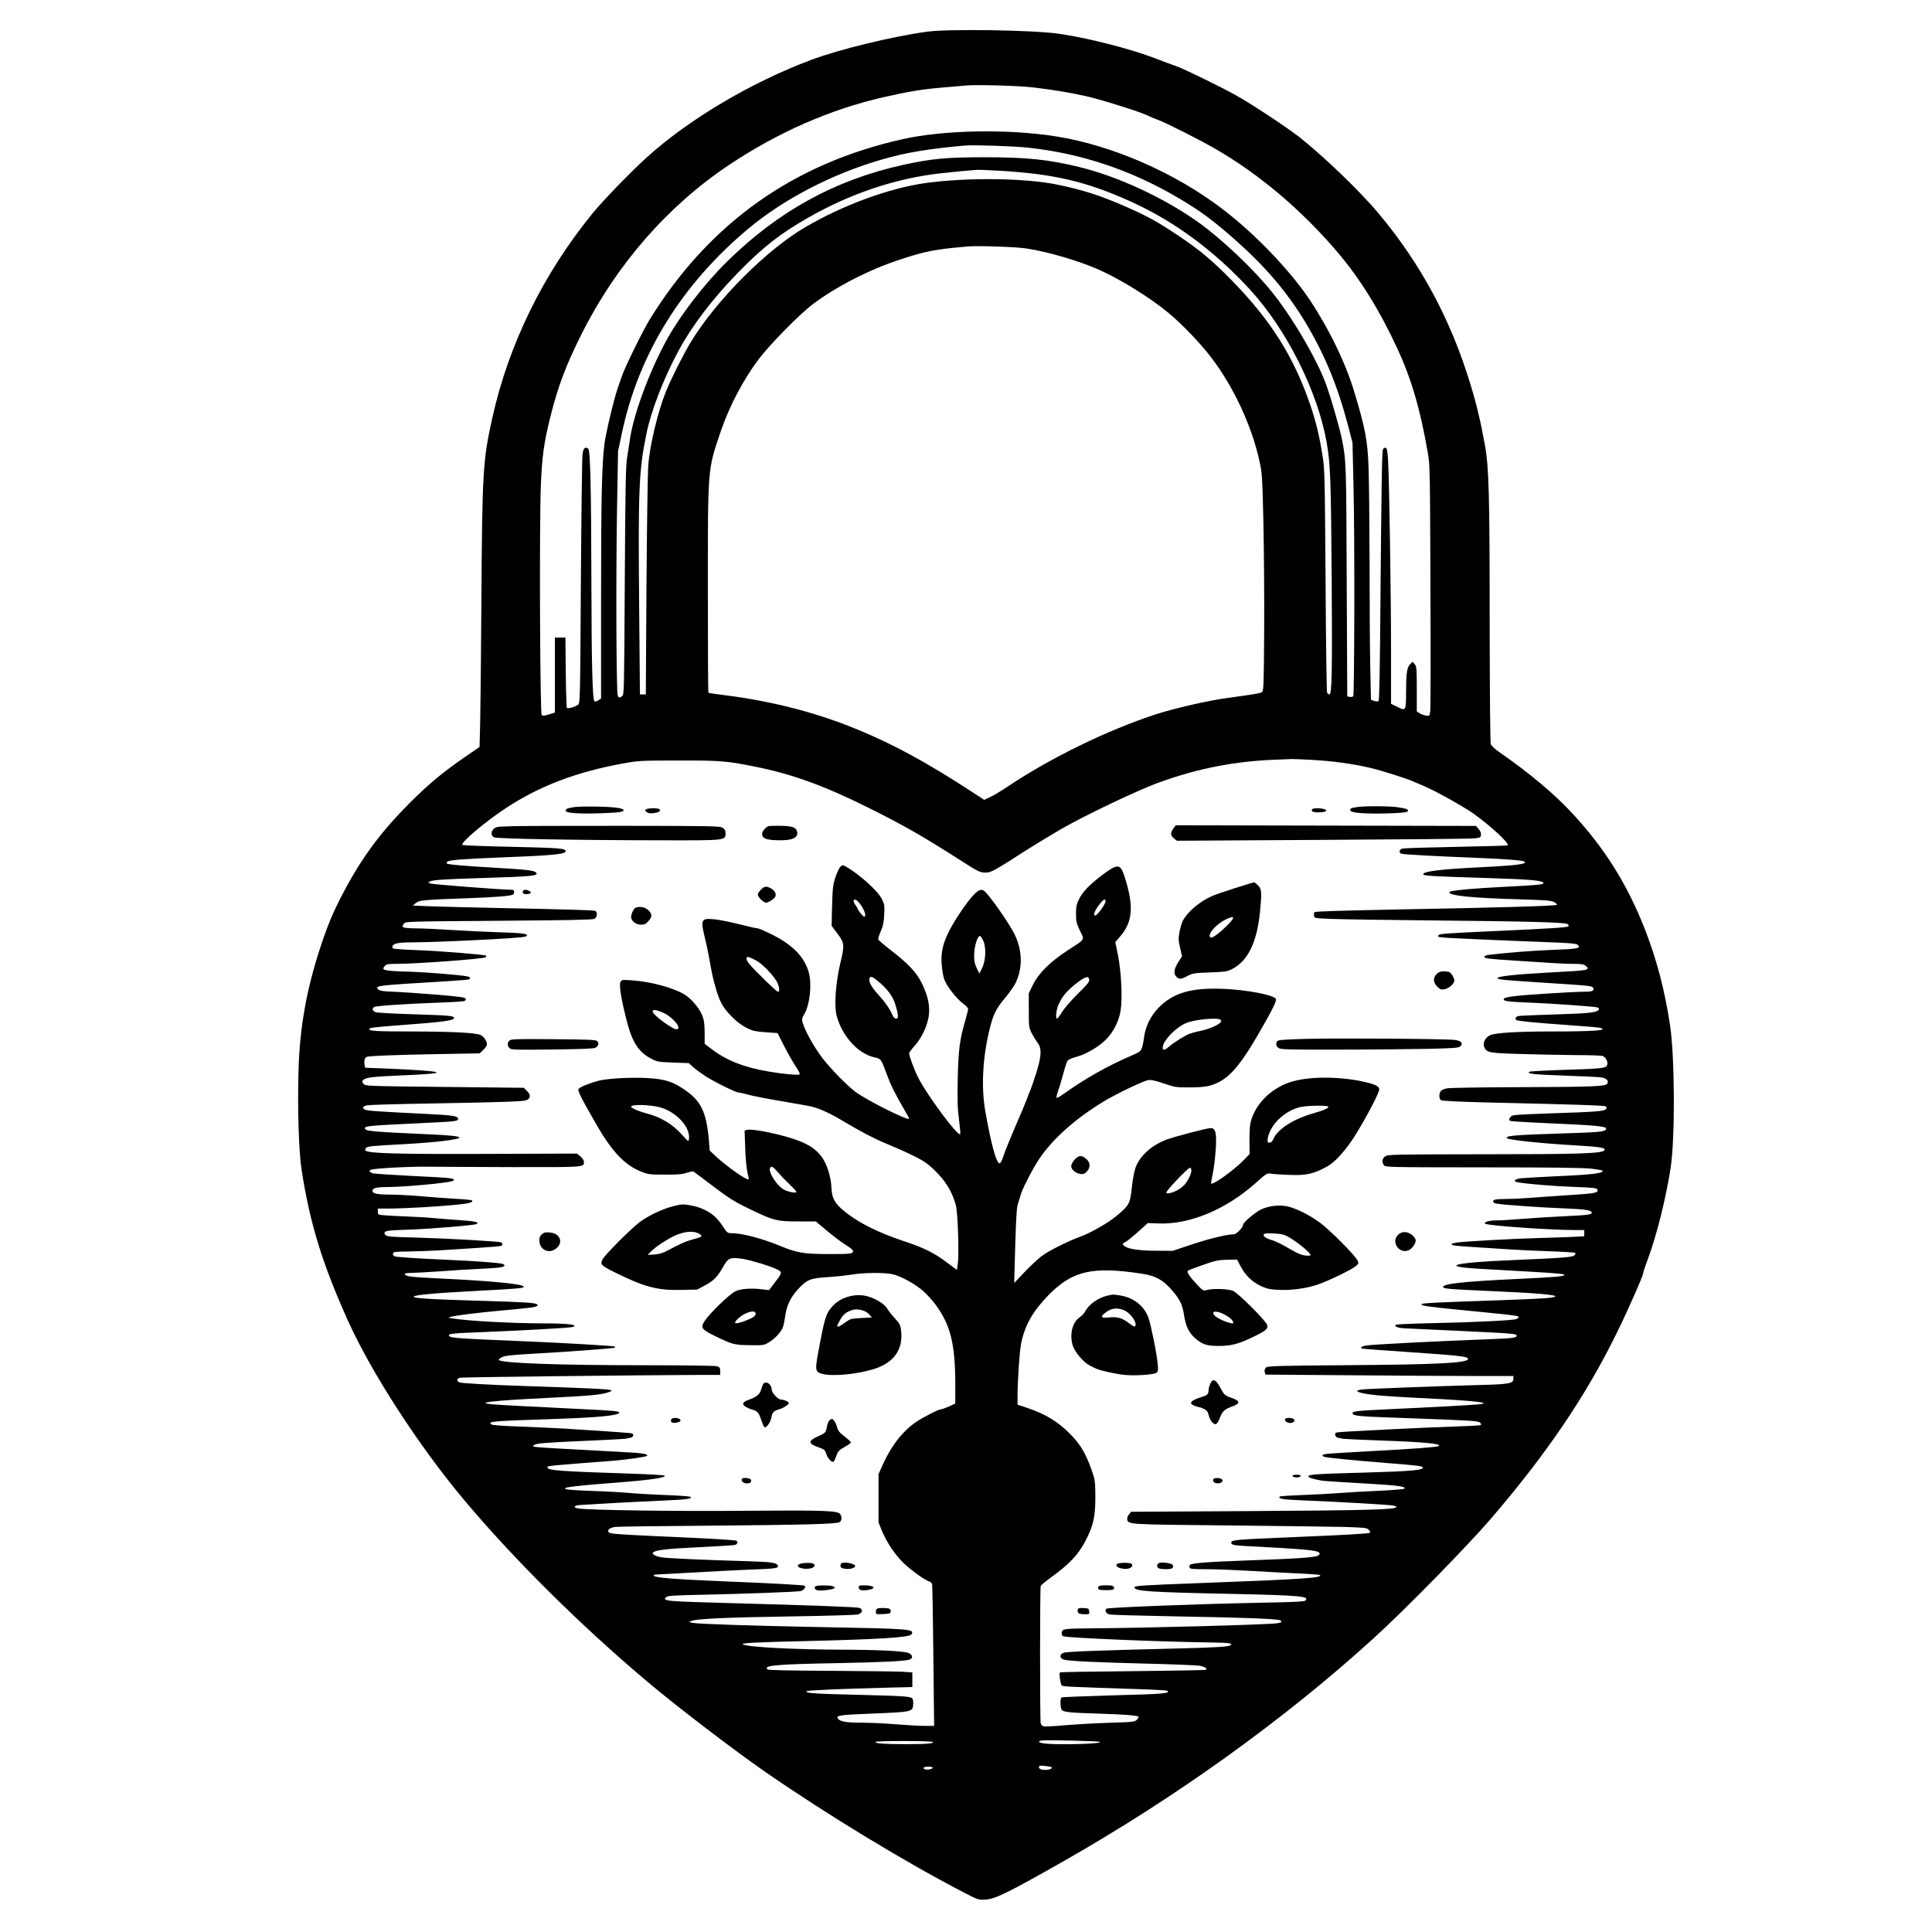 <?xml version="1.0" encoding="UTF-8" standalone="yes"?>
<svg version="1.0" xmlns="http://www.w3.org/2000/svg" width="1350pt" height="1350pt" viewBox="0 0 1800 1800" preserveAspectRatio="xMidYMid meet">
  <g transform="translate(0,1800) scale(0.1,-0.1)" fill="#000000" stroke="none">
    <path d="M8639 17705 c-322 -44 -818 -164 -1079 -262 -563 -211 -1142 -554
-1535 -910 -155 -141 -405 -399 -506 -523 -459 -563 -781 -1220 -933 -1907
-87 -394 -93 -489 -101 -1698 -3 -484 -8 -989 -11 -1122 l-6 -242 -135 -93
c-206 -142 -333 -247 -514 -427 -265 -266 -438 -497 -605 -809 -104 -194 -157
-318 -229 -537 -130 -395 -193 -749 -204 -1155 -10 -353 3 -753 29 -920 77
-497 192 -872 432 -1405 217 -482 656 -1161 1078 -1665 461 -551 1088 -1173
1715 -1701 277 -233 800 -633 1100 -841 571 -395 1319 -849 1855 -1125 122
-63 127 -65 191 -61 92 5 213 65 734 361 1053 600 2049 1316 2880 2071 292
265 875 860 1095 1116 524 611 882 1140 1170 1725 111 226 250 541 250 567 0
8 18 63 41 123 81 214 172 578 214 855 42 277 39 1027 -5 1324 -49 328 -125
617 -236 901 -166 421 -372 750 -676 1078 -166 180 -395 372 -681 571 -38 26
-72 59 -78 73 -5 14 -9 445 -10 1076 0 1250 -7 1501 -44 1707 -37 209 -78 383
-134 565 -182 603 -465 1130 -860 1600 -176 210 -525 544 -746 716 -121 93
-446 307 -583 383 -143 79 -488 248 -552 269 -25 8 -124 45 -220 82 -227 85
-621 185 -879 221 -242 34 -1023 46 -1222 19z m991 -520 c173 -20 343 -48 489
-81 137 -31 507 -147 571 -179 25 -13 68 -31 95 -40 72 -26 380 -181 535 -270
413 -238 808 -572 1146 -970 206 -243 387 -535 548 -882 135 -290 216 -566
287 -973 22 -122 22 -149 26 -1249 3 -619 2 -1145 -2 -1169 -6 -44 -7 -44 -40
-39 -18 3 -45 13 -59 22 l-26 17 0 208 c0 191 -2 210 -19 231 l-20 24 -21 -21
c-32 -31 -39 -82 -40 -257 0 -183 -1 -184 -85 -141 l-55 27 0 496 c0 526 -17
1605 -28 1781 -6 85 -10 105 -23 108 -9 2 -20 -5 -24 -15 -10 -23 -14 -323
-24 -1435 -4 -588 -10 -901 -17 -908 -7 -7 -20 -7 -41 0 l-30 11 -6 277 c-4
152 -7 594 -7 982 -1 388 -5 802 -10 920 -10 241 -30 347 -130 681 -81 273
-237 595 -420 869 -187 278 -511 615 -815 846 -443 337 -1024 590 -1545 673
-443 71 -1043 61 -1428 -25 -1023 -228 -1804 -784 -2358 -1679 -63 -102 -237
-456 -262 -535 -7 -19 -23 -69 -38 -110 -37 -108 -111 -421 -123 -520 -24
-194 -31 -524 -31 -1421 l0 -947 -26 -17 c-18 -12 -29 -14 -37 -6 -17 17 -26
373 -27 1081 -2 911 -10 1258 -30 1270 -31 20 -45 6 -53 -55 -4 -33 -11 -568
-15 -1188 -7 -1109 -7 -1129 -27 -1143 -27 -20 -93 -39 -103 -30 -4 4 -9 154
-11 332 l-3 324 -49 0 -49 0 0 -349 0 -350 -55 -17 c-44 -14 -58 -15 -68 -5
-16 16 -23 1775 -8 2136 11 272 28 395 86 631 72 291 145 486 294 783 323 645
804 1195 1376 1576 458 305 942 517 1440 630 238 54 355 73 552 90 98 8 198
17 223 19 96 8 492 -3 620 -19z m-50 -561 c496 -53 964 -211 1405 -472 200
-118 321 -208 530 -393 279 -248 477 -481 647 -762 180 -300 300 -591 399
-967 l40 -155 10 -432 c11 -475 8 -1911 -3 -1929 -4 -6 -19 -9 -32 -7 l-24 5
-5 1077 c-4 1110 -5 1125 -47 1330 -22 104 -94 354 -141 488 -81 231 -316 634
-509 873 -172 214 -469 495 -685 649 -318 227 -747 426 -1106 514 -289 71
-493 92 -889 92 -350 0 -497 -14 -755 -71 -635 -140 -1166 -432 -1645 -905
-206 -203 -429 -492 -555 -719 -170 -308 -322 -725 -350 -960 -4 -30 -14 -93
-22 -140 -13 -71 -17 -258 -22 -1148 -6 -1038 -6 -1064 -25 -1078 -27 -19 -32
-18 -41 9 -13 37 -17 1065 -7 1687 l10 585 37 174 c155 733 557 1381 1174
1898 334 280 789 515 1251 648 223 64 425 98 770 129 83 7 454 -5 590 -20z
m-280 -214 c517 -29 824 -101 1240 -290 402 -182 775 -458 1105 -817 341 -371
631 -949 715 -1423 35 -201 40 -333 47 -1255 6 -913 2 -1095 -22 -1095 -7 0
-16 8 -21 18 -4 9 -11 481 -14 1047 -7 991 -8 1035 -29 1165 -27 170 -59 304
-106 445 -154 461 -370 806 -740 1184 -181 185 -301 285 -502 419 -193 129
-279 176 -483 266 -233 103 -401 157 -639 206 -305 62 -838 68 -1226 15 -342
-48 -770 -205 -1125 -413 -363 -213 -827 -680 -1064 -1069 -68 -112 -184 -343
-231 -459 -76 -188 -152 -506 -165 -689 -6 -71 -13 -581 -17 -1132 l-6 -1003
-27 0 -28 0 -7 808 c-10 1097 -3 1280 67 1617 44 219 162 522 300 778 126 233
317 484 553 726 233 239 397 367 660 516 393 224 811 363 1225 410 123 14 295
30 345 33 11 1 99 -3 195 -8z m263 -725 c198 -30 475 -111 665 -193 202 -88
490 -266 662 -410 124 -103 295 -282 392 -409 210 -274 381 -640 453 -973 24
-108 26 -142 36 -572 5 -251 9 -704 7 -1007 -3 -479 -5 -552 -18 -566 -15 -14
-39 -19 -340 -60 -167 -23 -484 -96 -651 -150 -451 -147 -984 -407 -1388 -678
-57 -38 -128 -81 -158 -94 l-53 -25 -83 54 c-449 295 -787 478 -1157 625 -350
140 -752 242 -1162 294 -89 11 -165 22 -168 25 -3 3 -5 432 -5 952 0 1156 -3
1120 119 1480 80 236 209 482 355 676 102 136 383 421 504 512 216 163 528
323 810 415 240 79 330 97 637 123 93 8 449 -4 543 -19z m2664 -4765 c190 -10
384 -37 543 -75 112 -27 329 -96 395 -125 22 -10 69 -30 105 -45 105 -44 368
-191 462 -258 161 -116 333 -275 315 -293 -3 -3 -219 -9 -480 -14 -262 -5
-487 -12 -501 -16 -30 -7 -36 -40 -8 -48 22 -7 309 -23 647 -36 286 -11 479
-25 496 -36 38 -23 -64 -37 -411 -54 -366 -18 -530 -38 -530 -65 0 -15 90 -20
585 -35 419 -13 535 -23 535 -49 0 -12 -74 -19 -325 -31 -349 -18 -541 -36
-551 -51 -19 -32 209 -56 661 -68 236 -7 285 -11 314 -25 18 -10 29 -21 25
-26 -11 -11 -572 -27 -1512 -44 -460 -9 -737 -17 -744 -24 -5 -5 -8 -20 -6
-33 3 -24 5 -24 153 -30 83 -4 488 -10 900 -14 959 -9 1289 -18 1310 -35 9 -7
12 -17 8 -21 -10 -10 -189 -21 -693 -44 -441 -20 -509 -25 -516 -37 -15 -24
-44 -21 541 -47 143 -6 367 -15 497 -20 166 -6 242 -12 253 -21 42 -35 13 -41
-235 -50 -184 -7 -432 -27 -587 -46 -27 -3 -43 -10 -43 -19 0 -14 35 -19 285
-35 380 -25 456 -30 544 -30 74 0 98 -4 113 -17 47 -42 37 -44 -327 -63 -339
-19 -498 -36 -492 -54 4 -13 47 -17 497 -46 376 -24 386 -25 394 -47 10 -25
-12 -33 -89 -33 -99 0 -543 -28 -645 -41 -47 -5 -89 -14 -94 -20 -26 -25 19
-32 231 -40 226 -9 604 -36 636 -45 10 -3 16 -11 14 -17 -9 -30 -86 -39 -402
-48 -176 -5 -332 -12 -347 -15 -27 -6 -37 -27 -19 -38 14 -9 184 -26 476 -46
154 -11 290 -22 303 -26 82 -23 -52 -34 -443 -34 -332 0 -526 -12 -580 -34
-45 -19 -74 -74 -57 -110 24 -54 39 -57 344 -66 156 -5 385 -9 510 -10 125 0
238 -4 251 -9 31 -12 53 -62 38 -89 -13 -25 -64 -30 -442 -41 -147 -5 -272
-12 -279 -16 -30 -19 35 -26 322 -36 167 -6 323 -13 347 -17 50 -8 72 -32 55
-59 -16 -25 -135 -30 -844 -32 -327 -1 -617 -6 -644 -10 -29 -5 -55 -16 -63
-27 -17 -23 -17 -68 1 -83 10 -8 137 -15 418 -22 870 -20 1111 -28 1121 -38 7
-7 6 -15 -2 -25 -16 -19 -86 -25 -515 -39 -333 -12 -359 -14 -372 -32 -18 -24
-18 -31 1 -39 9 -3 120 -10 248 -16 594 -26 663 -33 637 -65 -16 -20 -67 -24
-405 -35 -450 -14 -536 -22 -514 -45 16 -16 326 -48 619 -65 258 -15 310 -24
285 -49 -28 -28 -243 -35 -1120 -35 -835 -1 -893 -2 -918 -19 -30 -20 -35 -52
-13 -83 14 -19 35 -19 923 -20 651 0 936 -4 1007 -12 55 -7 102 -15 105 -17
24 -25 -96 -40 -454 -55 -143 -7 -282 -15 -309 -18 -53 -8 -71 -26 -34 -35 61
-15 335 -38 526 -45 172 -6 215 -10 222 -22 20 -33 -12 -39 -265 -55 -138 -9
-299 -20 -360 -25 -60 -5 -153 -10 -205 -10 -52 0 -105 -3 -117 -6 -34 -9 -28
-31 10 -38 61 -11 413 -36 627 -44 203 -8 260 -17 260 -41 0 -17 -39 -22 -245
-32 -115 -5 -290 -16 -388 -24 -98 -8 -209 -15 -247 -15 -76 0 -129 -15 -113
-31 17 -17 598 -59 827 -59 l96 0 0 -29 0 -29 -112 -6 c-62 -3 -210 -8 -328
-11 -225 -6 -661 -30 -743 -41 -26 -4 -50 -10 -52 -14 -8 -13 32 -18 210 -29
94 -6 240 -16 325 -21 85 -6 257 -14 382 -18 125 -4 230 -11 234 -15 5 -4 1
-14 -8 -23 -17 -17 -117 -25 -570 -44 -544 -22 -693 -58 -332 -80 93 -5 291
-17 439 -25 302 -17 377 -24 370 -35 -8 -12 -88 -19 -420 -35 -514 -24 -710
-45 -710 -75 0 -17 46 -21 475 -40 381 -16 596 -35 569 -50 -27 -14 -116 -20
-539 -35 -567 -19 -700 -26 -705 -35 -10 -17 38 -23 620 -80 254 -25 285 -30
285 -42 0 -4 -11 -13 -24 -18 -33 -12 -401 -30 -793 -38 -177 -4 -325 -10
-329 -15 -16 -16 17 -29 87 -33 41 -2 272 -13 514 -24 504 -24 525 -26 525
-45 0 -18 -31 -23 -200 -30 -558 -21 -1138 -51 -1202 -61 -38 -6 -56 -18 -40
-28 4 -2 181 -16 392 -30 533 -36 605 -45 597 -69 -12 -36 -280 -50 -1109 -56
-688 -5 -759 -8 -774 -23 -11 -11 -14 -25 -11 -41 l7 -24 796 -6 c439 -4 959
-7 1156 -7 l358 0 0 -26 c0 -44 -39 -51 -315 -58 -399 -11 -1046 -35 -1098
-42 -91 -11 -27 -36 138 -53 55 -6 237 -18 405 -26 506 -25 683 -44 550 -59
-55 -6 -432 -27 -850 -46 -295 -14 -332 -18 -328 -39 5 -24 52 -28 546 -45
559 -20 628 -24 643 -42 7 -8 9 -18 5 -21 -4 -4 -116 -10 -249 -14 -258 -8
-1074 -48 -1094 -55 -24 -7 -15 -43 12 -49 14 -3 35 -7 48 -10 12 -2 159 -9
327 -15 430 -15 599 -31 563 -53 -15 -10 -234 -26 -628 -47 -209 -11 -397 -23
-417 -26 -43 -6 -49 -19 -15 -28 33 -9 280 -33 567 -56 284 -22 338 -29 345
-40 16 -27 -107 -38 -545 -50 -446 -12 -520 -17 -520 -35 0 -12 36 -23 125
-40 17 -3 185 -14 376 -25 330 -18 414 -29 393 -50 -5 -5 -115 -14 -244 -20
-129 -5 -296 -15 -370 -21 -74 -6 -226 -14 -337 -18 -111 -4 -205 -10 -209
-14 -22 -21 30 -29 242 -37 279 -11 755 -38 807 -46 20 -3 37 -9 37 -14 0 -25
-245 -32 -1433 -39 l-1039 -6 -19 -24 c-11 -13 -19 -34 -17 -45 7 -50 2 -49
923 -58 473 -5 961 -11 1084 -14 205 -6 225 -8 243 -26 11 -11 16 -24 12 -28
-9 -9 -205 -20 -799 -45 -429 -18 -485 -23 -492 -42 -9 -24 14 -31 131 -37
553 -29 662 -39 685 -61 11 -11 10 -15 -10 -28 -27 -18 -198 -29 -699 -47
-333 -12 -478 -24 -493 -39 -5 -5 -7 -17 -4 -25 5 -14 29 -16 156 -16 82 0
261 -7 397 -15 137 -8 341 -19 452 -24 112 -5 206 -12 210 -15 27 -27 -151
-39 -1133 -76 -534 -20 -595 -24 -595 -39 0 -36 129 -45 905 -61 643 -14 727
-22 687 -62 -10 -10 -112 -15 -400 -20 -599 -12 -1442 -44 -1454 -56 -19 -19
-4 -46 32 -54 19 -4 305 -12 635 -18 591 -10 913 -22 948 -35 29 -12 19 -22
-25 -29 -94 -13 -1236 -44 -1723 -47 -260 -2 -279 -4 -283 -40 -2 -18 3 -29
15 -34 39 -15 887 -51 1390 -58 150 -2 186 -7 170 -24 -16 -16 -131 -23 -547
-33 -701 -17 -983 -28 -1012 -39 -18 -7 -28 -18 -28 -31 0 -13 10 -24 28 -31
38 -15 273 -26 782 -39 239 -6 457 -15 483 -19 49 -8 77 -25 63 -38 -3 -4
-310 -9 -681 -13 -370 -3 -676 -8 -680 -12 -9 -8 3 -99 15 -118 9 -14 8 -14
732 -38 136 -4 251 -11 255 -15 24 -25 -37 -30 -496 -42 -264 -8 -485 -16
-491 -20 -15 -10 -12 -101 4 -118 19 -19 86 -25 351 -33 217 -6 351 -17 363
-28 3 -4 -4 -16 -16 -28 -20 -21 -34 -22 -259 -29 -131 -4 -317 -15 -413 -23
-96 -9 -185 -13 -197 -10 -11 3 -24 16 -27 27 -8 29 -8 1260 0 1280 3 8 42 41
87 74 189 136 270 224 345 376 61 125 77 205 77 382 -1 143 -2 155 -33 244
-55 158 -105 243 -202 341 -117 118 -233 188 -412 247 l-78 26 0 76 c1 157 19
428 34 497 36 171 108 296 253 446 223 228 407 271 866 202 138 -20 210 -62
303 -175 60 -73 81 -120 95 -209 15 -101 43 -161 96 -211 69 -63 112 -79 223
-79 118 0 185 17 315 79 131 63 150 79 141 116 -9 37 -267 295 -318 318 -40
19 -190 24 -245 8 -31 -9 -35 -7 -85 45 -71 75 -104 122 -92 134 5 5 69 30
142 55 116 41 144 46 225 48 l92 2 34 -64 c44 -83 105 -143 187 -182 54 -25
82 -32 157 -36 121 -7 261 11 371 48 104 35 326 143 362 176 24 22 24 24 9 54
-25 47 -249 273 -339 341 -88 66 -181 116 -277 149 -77 26 -175 22 -264 -12
-56 -21 -185 -127 -185 -153 0 -23 -61 -86 -84 -86 -64 0 -217 -37 -385 -92
l-186 -62 -145 1 c-152 0 -259 14 -297 39 -29 19 -29 28 2 42 13 6 66 49 117
94 l92 83 106 -4 c289 -9 625 132 901 379 93 84 105 91 133 86 17 -4 92 -9
166 -12 159 -7 223 5 339 64 79 40 135 94 232 222 83 111 279 468 279 510 0
28 -33 46 -133 69 -239 56 -545 54 -711 -6 -180 -65 -319 -212 -356 -377 -6
-27 -10 -103 -9 -169 l1 -119 -58 -60 c-90 -92 -284 -231 -300 -215 -2 2 2 33
10 68 19 84 36 239 36 335 0 81 -14 114 -49 114 -35 0 -347 -82 -419 -110
-135 -52 -242 -150 -282 -257 -12 -33 -27 -110 -35 -186 -16 -153 -23 -166
-147 -269 -76 -63 -234 -153 -328 -188 -118 -42 -302 -135 -367 -184 -34 -26
-105 -93 -158 -148 l-95 -101 0 44 c0 24 5 182 10 351 8 238 13 317 26 350 8
24 18 54 21 68 9 47 111 246 174 341 125 187 338 377 602 537 123 74 372 193
417 199 25 4 68 -6 144 -32 104 -35 115 -37 236 -36 148 0 203 11 281 52 114
61 215 186 373 462 122 212 161 290 153 310 -14 36 -270 85 -489 94 -298 12
-465 -36 -601 -173 -73 -74 -121 -168 -136 -266 -22 -142 -21 -140 -108 -178
-234 -100 -453 -224 -655 -370 -26 -18 -51 -31 -54 -27 -4 3 3 32 14 64 12 32
33 103 48 158 14 55 32 109 39 120 8 13 37 26 82 38 88 23 203 89 275 160 70
69 122 169 138 269 19 111 7 363 -24 517 l-25 124 40 46 c123 139 135 286 47
561 -39 124 -63 126 -204 21 -123 -93 -186 -158 -221 -228 -24 -49 -28 -70
-28 -138 0 -71 4 -88 37 -157 43 -90 55 -72 -117 -184 -160 -104 -268 -211
-321 -318 l-39 -80 0 -160 c0 -158 1 -162 29 -216 16 -30 41 -70 55 -89 39
-51 34 -123 -17 -286 -23 -71 -48 -143 -56 -160 -7 -16 -21 -50 -29 -75 -9
-25 -56 -138 -106 -252 -49 -114 -100 -239 -112 -278 -17 -51 -27 -70 -39 -68
-29 6 -79 191 -130 483 -40 228 -25 504 40 767 35 142 59 189 148 295 37 45
80 106 94 135 68 141 64 308 -12 458 -52 104 -230 357 -279 398 -27 22 -54 13
-100 -36 -61 -62 -178 -236 -230 -340 -56 -111 -75 -195 -68 -302 3 -47 13
-109 22 -137 18 -62 115 -188 181 -236 24 -18 43 -39 44 -47 0 -9 -12 -56 -26
-105 -53 -182 -65 -273 -71 -546 -4 -209 -2 -279 12 -383 9 -70 14 -130 11
-133 -22 -23 -310 365 -391 526 -37 73 -85 202 -85 228 0 7 23 38 51 69 63 70
115 176 131 271 15 92 -4 190 -63 311 -49 101 -126 183 -292 311 -60 46 -111
90 -114 98 -3 7 7 41 22 75 22 49 29 82 33 155 4 85 3 97 -22 147 -37 75 -205
227 -333 301 -31 18 -33 18 -53 0 -11 -10 -32 -55 -47 -99 -23 -72 -26 -101
-31 -266 l-4 -186 50 -67 c70 -91 72 -111 32 -276 -44 -185 -60 -398 -36 -491
48 -189 198 -357 352 -391 63 -14 61 -11 115 -156 38 -104 75 -178 162 -328
26 -44 47 -83 47 -87 0 -27 -390 168 -500 249 -80 60 -241 225 -314 323 -74
99 -155 244 -176 316 -11 38 -10 45 14 87 51 87 71 273 42 383 -38 143 -146
257 -336 353 -66 33 -129 61 -140 61 -11 0 -88 18 -172 39 -84 21 -189 42
-234 46 -125 11 -129 0 -84 -185 10 -41 26 -115 35 -165 30 -167 37 -200 61
-283 37 -132 67 -187 145 -267 71 -74 153 -126 219 -140 19 -5 75 -11 125 -14
l89 -6 61 -120 c33 -66 82 -151 108 -190 33 -49 43 -71 34 -76 -14 -8 -155 5
-282 27 -228 38 -395 103 -530 206 l-70 53 0 105 c-1 85 -5 116 -24 162 -26
67 -104 157 -166 194 -108 63 -316 119 -486 130 -92 7 -97 6 -108 -15 -15 -26
5 -153 54 -346 52 -210 110 -303 227 -366 61 -32 67 -33 209 -39 l146 -5 42
-38 c23 -21 74 -58 114 -84 88 -56 284 -153 312 -153 11 0 51 -9 90 -20 38
-11 177 -38 310 -60 132 -23 258 -45 280 -51 81 -21 173 -64 290 -134 169
-100 274 -156 390 -205 339 -144 387 -172 498 -290 81 -86 136 -185 163 -292
18 -74 31 -461 17 -547 l-8 -53 -95 71 c-119 90 -213 136 -410 201 -244 82
-426 175 -558 287 -78 66 -102 115 -106 210 -5 106 -45 227 -96 292 -49 62
-108 103 -202 140 -140 56 -432 118 -487 104 l-24 -6 6 -166 c3 -93 12 -192
21 -226 8 -33 13 -61 11 -63 -13 -14 -199 116 -302 211 l-61 58 -6 77 c-22
269 -69 376 -211 477 -107 77 -176 103 -300 116 -150 16 -419 5 -518 -20 -86
-23 -171 -57 -187 -77 -12 -13 26 -87 168 -334 146 -253 265 -377 418 -437 64
-25 81 -27 219 -27 120 -1 160 3 202 17 29 10 58 15 65 11 7 -5 90 -66 183
-137 141 -107 196 -142 320 -202 236 -116 271 -125 470 -125 l166 0 101 -85
c56 -47 132 -105 169 -128 37 -23 71 -48 74 -56 13 -32 -15 -36 -228 -35 -235
1 -289 11 -451 77 -159 66 -351 117 -441 117 -48 0 -51 2 -96 72 -69 106 -164
165 -307 190 -59 10 -77 8 -149 -10 -102 -26 -231 -87 -313 -148 -89 -68 -333
-313 -349 -352 -18 -44 -9 -53 112 -114 277 -138 401 -172 625 -166 l147 3 73
39 c81 43 118 81 171 176 45 80 65 88 176 72 85 -13 301 -80 342 -108 30 -19
27 -28 -40 -116 l-52 -68 -60 7 c-103 13 -197 7 -250 -16 -54 -24 -241 -204
-290 -279 -42 -63 -30 -78 107 -145 153 -74 169 -78 315 -80 122 -2 130 -1
174 25 62 36 126 108 137 155 6 21 15 69 20 106 13 87 50 162 114 232 85 93
116 106 279 116 77 5 178 16 226 24 101 18 299 20 375 4 78 -16 221 -95 293
-161 35 -32 86 -88 113 -126 137 -185 181 -364 182 -728 l0 -191 -59 -27 c-32
-14 -65 -26 -73 -26 -22 0 -157 -68 -229 -116 -126 -83 -238 -227 -317 -406
l-37 -83 0 -225 0 -225 32 -78 c47 -113 123 -225 206 -304 72 -68 193 -155
234 -167 12 -4 24 -15 27 -24 3 -9 8 -311 12 -669 l7 -653 -89 0 c-49 0 -170
7 -269 15 -99 8 -244 15 -323 15 -142 0 -199 11 -217 40 -17 28 22 33 328 45
363 15 370 16 375 83 2 24 -2 50 -8 57 -17 20 -76 24 -525 35 -390 9 -486 16
-456 34 13 8 332 22 744 32 l237 6 0 68 0 68 -82 6 c-46 3 -347 7 -670 9 -395
2 -591 6 -598 13 -38 38 74 48 660 59 422 8 640 19 670 35 28 15 22 42 -13 58
-39 19 -278 31 -617 32 -452 1 -882 24 -928 49 -24 13 104 20 573 31 686 16
979 34 996 62 32 50 4 53 -821 68 -634 12 -1150 29 -1210 39 -44 8 -44 8 -19
19 49 20 331 33 924 42 325 5 606 13 625 18 44 10 55 47 18 61 -25 9 -423 24
-1240 46 -556 15 -599 19 -564 53 14 15 60 18 344 24 383 8 863 26 909 34 29
5 54 36 41 50 -7 6 -305 23 -713 39 -493 20 -695 36 -695 56 0 5 8 9 18 9 9 0
168 9 352 19 184 11 409 22 500 26 249 9 292 13 288 33 -6 32 -47 39 -271 46
-420 12 -752 27 -811 36 -66 11 -102 34 -76 50 32 20 127 30 425 45 171 8 320
18 333 21 22 6 30 28 13 39 -13 7 -246 21 -666 39 -447 20 -511 25 -525 41
-16 20 13 43 63 49 23 3 402 8 842 11 949 8 1227 16 1249 34 20 16 21 51 3 75
-23 32 -162 36 -892 30 -641 -6 -1453 6 -1548 22 -52 9 -41 28 19 32 27 1 166
9 309 18 143 8 358 19 477 24 207 8 267 17 238 35 -7 4 -112 12 -234 16 -121
5 -270 13 -331 19 -60 6 -217 15 -348 19 -144 5 -242 12 -248 18 -8 8 0 13 28
17 70 11 216 25 428 41 321 24 486 48 467 67 -4 4 -145 13 -313 18 -675 22
-779 30 -779 59 0 14 6 15 610 61 133 11 309 36 319 46 12 12 -26 22 -102 28
-45 3 -253 15 -462 26 -209 11 -409 22 -445 26 -57 5 -62 8 -46 19 24 18 81
23 485 41 190 8 355 17 368 19 13 3 34 7 48 10 24 5 34 28 16 39 -8 5 -190 18
-636 46 -93 5 -282 14 -418 19 -163 6 -253 13 -260 20 -29 29 -12 30 607 51
402 14 586 32 586 60 0 12 -69 18 -320 30 -436 21 -797 40 -863 46 -164 15 -5
34 503 59 423 21 521 30 588 57 27 10 27 10 5 18 -19 8 -240 18 -758 35 -385
13 -629 27 -647 36 -27 14 -22 36 9 43 23 5 1659 24 2251 26 l172 0 0 35 c0
29 -5 37 -26 45 -15 6 -278 10 -677 10 -799 0 -1330 19 -1360 49 -4 4 9 16 29
26 30 14 90 21 283 32 345 19 761 50 768 57 4 3 4 8 2 10 -5 6 -461 33 -769
46 -740 31 -769 33 -777 57 -6 17 32 21 342 33 345 14 784 38 808 46 66 21
-39 34 -272 34 -296 0 -721 24 -851 47 l-35 6 30 9 c51 13 239 37 470 58 266
24 308 30 326 41 12 8 12 10 0 18 -21 13 -126 20 -511 31 -507 15 -645 24
-635 40 10 16 205 33 625 55 334 17 400 23 400 36 0 26 -303 55 -817 79 -239
12 -284 18 -291 38 -2 8 14 12 55 12 32 0 155 7 273 15 118 9 294 20 390 24
170 9 210 14 210 31 0 5 -8 11 -17 14 -33 10 -226 25 -468 36 -335 15 -517 27
-538 35 -21 9 -22 31 -1 39 9 3 70 6 137 6 67 1 183 5 257 9 636 40 610 38
610 56 0 8 -4 16 -8 19 -16 10 -495 37 -779 45 -244 6 -285 9 -300 23 -13 13
-14 20 -5 31 9 11 60 15 214 20 207 7 619 41 639 53 27 16 -19 27 -146 35 -75
5 -180 13 -233 18 -53 6 -164 13 -247 16 -82 3 -183 8 -222 11 -73 6 -73 6
-73 35 l0 29 107 0 c139 0 451 18 622 35 123 12 165 24 148 41 -4 4 -74 11
-156 15 -82 5 -227 15 -323 24 -95 8 -223 15 -285 15 -117 0 -163 10 -163 34
0 26 36 36 127 36 160 0 568 37 617 56 30 12 16 23 -37 28 -28 4 -191 13 -362
21 -170 9 -323 19 -339 23 -37 10 -44 28 -14 35 52 13 355 29 513 27 94 -1
454 -3 801 -4 678 -1 664 -2 664 49 0 14 -13 34 -32 50 l-32 27 -850 -3 c-834
-3 -1093 5 -1120 31 -6 6 -4 15 3 24 14 16 52 20 359 36 112 6 261 18 333 26
260 30 237 50 -73 64 -590 27 -628 31 -628 59 0 21 42 24 610 51 236 11 262
15 258 38 -5 24 -48 31 -268 42 -481 24 -569 30 -595 40 -35 13 -28 33 16 42
19 4 288 12 599 17 673 12 852 18 884 31 40 15 43 48 7 84 l-31 31 -738 8
c-736 8 -737 8 -755 29 -15 18 -16 23 -4 35 24 24 83 32 347 43 498 20 448 40
-166 66 l-162 6 -6 29 c-6 31 1 60 17 71 16 10 237 19 664 27 l392 7 31 29
c16 16 32 37 35 46 9 27 -21 76 -56 95 -43 22 -261 33 -655 34 -313 0 -384 4
-384 21 0 14 33 18 310 39 379 28 480 42 480 65 0 21 -39 24 -375 35 -176 5
-333 14 -350 18 -35 10 -44 36 -18 50 20 11 286 29 614 41 118 4 221 11 227
15 17 10 15 23 -3 30 -35 13 -434 46 -718 59 -45 2 -73 8 -83 19 -35 34 -12
37 594 73 133 8 247 17 252 20 19 12 10 23 -22 29 -74 13 -363 37 -513 42
-268 8 -287 13 -248 56 14 15 32 18 122 18 185 1 800 46 815 61 5 5 7 11 4 15
-10 10 -443 45 -653 52 -110 4 -205 11 -212 15 -7 4 -10 14 -7 21 10 27 56 36
192 36 143 1 428 12 742 29 275 16 320 21 320 36 0 17 -53 23 -286 30 -99 3
-284 12 -410 20 -126 8 -272 15 -324 15 -95 0 -140 6 -140 19 0 4 6 16 14 27
14 18 38 19 883 25 635 5 875 9 891 18 28 15 31 67 5 75 -22 6 -289 14 -898
26 -258 5 -544 13 -634 16 l-165 7 27 22 c31 28 63 31 477 46 263 9 409 21
431 35 5 3 9 14 9 25 0 14 -7 19 -27 19 -86 0 -732 50 -753 58 -23 9 -23 9 -5
19 28 15 136 22 510 33 446 14 509 20 478 51 -20 20 -88 27 -378 44 -281 16
-443 30 -453 40 -3 3 -1 10 5 16 16 16 138 26 473 39 505 19 630 31 630 59 0
27 -59 31 -496 41 -251 5 -461 13 -466 18 -20 20 215 218 407 344 314 206 656
336 1091 415 144 26 162 27 514 27 392 1 449 -4 705 -55 345 -68 646 -176
1054 -379 324 -160 527 -276 862 -491 175 -112 189 -119 242 -119 37 0 62 11
150 64 58 35 125 77 149 94 58 39 286 179 412 252 214 123 684 347 886 423
371 137 733 208 1135 220 50 2 101 4 115 5 14 1 102 -3 197 -8z m-4230 -1322
c49 -54 82 -138 54 -138 -10 0 -61 62 -61 74 0 4 -10 20 -21 35 -33 45 -9 69
28 29z m2303 4 c0 -26 -78 -132 -96 -132 -27 0 4 66 59 128 25 27 37 28 37 4z
m-1138 -369 c28 -64 22 -187 -14 -257 l-24 -47 -24 52 c-20 42 -25 67 -24 128
2 78 31 171 54 171 6 0 20 -21 32 -47z m-2090 -199 c54 -38 142 -134 167 -182
23 -45 28 -92 9 -92 -13 0 -224 205 -269 262 -17 21 -27 42 -23 52 5 14 10 14
42 0 21 -8 54 -26 74 -40z m1105 -173 c68 -54 121 -117 148 -176 25 -56 48
-152 39 -166 -12 -20 -36 -7 -51 28 -21 51 -67 117 -129 185 -72 77 -101 138
-77 161 11 12 20 8 70 -32z m1971 10 c3 -18 -21 -47 -105 -129 -61 -60 -126
-135 -147 -169 -22 -35 -43 -63 -47 -63 -18 0 -8 86 15 135 33 70 67 112 138
172 62 53 115 85 133 79 6 -1 11 -13 13 -25z m-3962 -310 c91 -43 174 -151
115 -151 -21 0 -115 60 -178 115 -78 67 -44 87 63 36z m5184 -61 c36 -23 -67
-80 -192 -106 -39 -8 -85 -21 -103 -29 -44 -18 -142 -80 -183 -116 -45 -39
-66 -39 -58 2 13 66 123 177 216 217 77 33 285 54 320 32z m-5220 -817 c142
-39 270 -170 270 -276 0 -20 -3 -37 -8 -37 -4 0 -31 27 -60 60 -82 93 -196
162 -319 194 -78 20 -153 52 -153 65 0 24 177 20 270 -6z m6225 7 c8 -13 -37
-33 -143 -64 -174 -49 -318 -139 -363 -227 -10 -21 -21 -39 -23 -39 -3 0 -11
-3 -20 -6 -26 -10 -20 54 11 115 53 108 178 200 295 220 73 12 236 13 243 1z
m-5136 -602 c20 -24 68 -75 108 -113 40 -39 73 -74 73 -79 0 -18 -92 2 -130
29 -64 45 -135 163 -115 194 11 20 27 12 64 -31z m3861 7 c0 -33 -34 -101 -69
-138 -43 -47 -151 -92 -165 -69 -7 12 201 232 220 232 8 0 14 -10 14 -25z
m-4582 -592 c12 -7 20 -18 17 -22 -2 -5 -35 -17 -72 -26 -69 -18 -127 -43
-241 -105 -47 -25 -80 -35 -125 -38 l-62 -4 29 31 c38 40 150 115 220 147 96
44 182 50 234 17z m5488 -28 c86 -50 204 -147 204 -168 0 -6 -22 -7 -51 -4
-38 5 -77 22 -151 66 -55 33 -123 67 -152 75 -63 19 -92 38 -81 56 6 9 30 11
95 8 71 -4 96 -10 136 -33z m-4966 -714 c0 -23 -27 -41 -103 -69 -91 -34 -113
-25 -59 24 62 59 162 86 162 45z m4375 -12 c49 -27 75 -53 75 -74 0 -20 -137
32 -170 65 -48 48 16 54 95 9z m-1167 -3978 c32 -18 -389 -30 -515 -15 -55 7
-69 19 -30 28 34 7 529 -4 545 -13z m-1560 0 c23 -14 -53 -21 -248 -21 -197 0
-293 7 -284 21 7 11 515 11 532 0z m1110 -236 c11 -10 -21 -25 -55 -25 -42 0
-63 9 -63 27 0 13 10 15 56 10 31 -3 59 -9 62 -12z m-1108 -4 c0 -12 -48 -23
-71 -16 -11 4 -17 11 -14 16 8 12 85 12 85 0z"/>
    <path d="M5353 10481 c-69 -11 -83 -17 -83 -35 0 -21 122 -30 325 -23 169 6
215 12 215 28 0 19 -84 31 -240 34 -91 2 -189 0 -217 -4z"/>
    <path d="M12637 10480 c-56 -10 -62 -13 -54 -34 8 -20 144 -30 349 -24 111 3
173 9 181 17 18 18 -4 27 -90 40 -84 12 -313 13 -386 1z"/>
    <path d="M6020 10460 c-13 -9 -12 -13 5 -26 14 -11 32 -14 65 -10 48 7 66 18
56 35 -9 14 -106 14 -126 1z"/>
    <path d="M12225 10460 c-13 -21 12 -31 71 -28 44 2 59 7 59 18 0 19 -119 28
-130 10z"/>
    <path d="M4785 10303 c-71 -2 -140 -5 -152 -8 -52 -12 -72 -74 -31 -96 26 -14
774 -27 1586 -28 570 -1 572 -1 572 63 0 28 -6 40 -27 53 -25 17 -83 18 -923
19 -492 0 -953 -1 -1025 -3z"/>
    <path d="M7163 10304 c-26 -6 -63 -49 -63 -74 0 -39 37 -55 134 -58 144 -6
207 21 192 81 -9 38 -44 51 -146 53 -52 1 -105 0 -117 -2z"/>
    <path d="M10932 10281 c-29 -40 -28 -65 6 -92 l27 -22 1355 8 c745 4 1382 10
1415 14 55 6 60 8 63 32 2 17 -6 37 -22 55 l-24 29 -1399 3 -1399 3 -22 -30z"/>
    <path d="M11507 9726 c-93 -30 -187 -62 -210 -72 -120 -52 -234 -149 -278
-235 -10 -21 -24 -69 -31 -106 -10 -59 -9 -79 7 -145 l18 -77 -32 -50 c-43
-66 -50 -112 -22 -140 27 -27 41 -27 104 6 48 25 63 28 207 33 134 5 161 8
202 28 152 74 238 247 267 536 18 181 16 213 -18 247 -16 16 -33 29 -38 29 -4
-1 -84 -25 -176 -54z m-64 -338 c-71 -73 -149 -132 -163 -123 -38 23 42 119
139 168 84 41 93 25 24 -45z"/>
    <path d="M7089 9711 c-16 -16 -29 -37 -29 -46 0 -22 54 -75 76 -75 25 0 82 38
89 60 8 26 -10 57 -45 75 -41 21 -58 19 -91 -14z"/>
    <path d="M4870 9690 c0 -16 7 -20 34 -20 41 0 54 15 27 29 -33 18 -61 13 -61
-9z"/>
    <path d="M5922 9543 c-17 -7 -42 -57 -42 -86 0 -37 44 -72 92 -72 33 0 45 6
69 33 37 41 37 67 -2 103 -30 28 -79 37 -117 22z"/>
    <path d="M13385 8925 c-35 -34 -33 -78 5 -117 27 -26 36 -30 67 -25 42 7 93
52 93 82 0 21 -25 64 -44 77 -6 4 -30 8 -54 8 -32 0 -49 -6 -67 -25z"/>
    <path d="M12162 8321 c-205 -6 -255 -10 -263 -22 -15 -24 -10 -47 13 -63 20
-14 89 -16 558 -15 294 0 666 4 827 7 261 6 294 9 310 25 27 27 6 51 -53 58
-78 11 -1113 18 -1392 10z"/>
    <path d="M4746 8305 c-21 -21 -20 -49 1 -70 15 -16 50 -17 397 -13 265 3 387
8 402 16 30 16 38 42 19 61 -14 14 -67 16 -409 19 -352 3 -395 1 -410 -13z"/>
    <path d="M10011 7195 c-17 -20 -31 -46 -31 -59 0 -31 39 -66 83 -73 29 -4 40
-1 61 20 38 38 36 87 -5 121 -42 36 -71 33 -108 -9z"/>
    <path d="M5050 6502 c-19 -15 -25 -29 -25 -60 0 -74 71 -120 134 -88 95 49 73
153 -35 163 -39 4 -54 1 -74 -15z"/>
    <path d="M13025 6495 c-70 -69 17 -186 104 -141 31 17 61 61 61 91 0 10 -14
30 -31 46 -41 38 -99 40 -134 4z"/>
    <path d="M7930 5926 c-75 -17 -129 -47 -174 -96 -62 -69 -72 -101 -137 -453
-25 -139 -21 -160 38 -176 96 -27 324 -6 485 44 187 58 275 184 253 360 -6 51
-13 64 -60 115 -30 32 -60 72 -69 88 -8 16 -37 43 -64 60 -91 59 -182 78 -272
58z m169 -173 l24 -28 -99 -5 c-96 -5 -101 -6 -151 -42 -47 -35 -73 -46 -73
-32 0 4 12 28 26 55 29 52 54 73 112 93 50 18 128 -2 161 -41z"/>
    <path d="M10317 5929 c-88 -21 -171 -80 -208 -149 -9 -17 -32 -41 -50 -53 -67
-44 -95 -157 -66 -258 19 -65 103 -164 163 -193 22 -11 47 -23 56 -27 34 -17
177 -49 258 -58 101 -11 283 1 306 20 14 11 15 26 10 82 -9 99 -64 370 -87
432 -40 107 -133 182 -254 204 -66 12 -75 12 -128 0z m160 -138 c47 -22 103
-91 103 -128 0 -31 -12 -29 -64 11 -62 47 -106 60 -182 52 -70 -7 -84 1 -51
31 59 55 123 66 194 34z"/>
    <path d="M11275 5106 c-8 -19 -15 -44 -15 -55 0 -35 -11 -50 -48 -61 -116 -35
-143 -62 -87 -86 19 -7 39 -14 46 -14 6 0 26 -7 45 -16 27 -13 37 -25 45 -59
13 -50 43 -88 67 -83 9 2 25 25 35 53 24 65 44 85 114 110 80 28 80 52 1 80
-69 24 -73 29 -112 102 -39 73 -69 82 -91 29z"/>
    <path d="M7112 5108 c-5 -7 -15 -32 -21 -55 -12 -44 -41 -68 -114 -94 -56 -20
-67 -37 -37 -61 13 -10 44 -24 68 -31 50 -13 63 -29 87 -105 10 -29 22 -55 28
-59 16 -10 57 48 64 90 7 47 23 63 72 77 38 10 91 45 91 59 0 11 -47 31 -71
31 -29 0 -89 62 -89 92 0 50 -52 87 -78 56z"/>
    <path d="M6253 4774 c-3 -8 -1 -20 4 -25 14 -14 83 0 83 16 0 27 -77 35 -87 9z"/>
    <path d="M11977 4783 c-21 -20 22 -48 59 -39 27 7 32 31 8 40 -21 8 -59 8 -67
-1z"/>
    <path d="M7726 4765 c-8 -9 -18 -32 -21 -53 -10 -60 -12 -61 -80 -92 -100 -45
-99 -69 3 -105 52 -18 58 -24 70 -60 12 -38 43 -75 63 -75 9 0 14 10 39 77 9
23 27 39 71 63 33 17 58 37 56 43 -2 7 -29 31 -60 55 -45 34 -59 52 -68 85
-11 41 -34 77 -50 77 -4 0 -14 -7 -23 -15z"/>
    <path d="M12043 4248 c2 -7 19 -13 37 -13 18 0 35 6 38 13 2 8 -9 12 -38 12
-29 0 -40 -4 -37 -12z"/>
    <path d="M6910 4211 c0 -32 75 -45 87 -15 8 21 -13 34 -54 34 -26 0 -33 -4
-33 -19z"/>
    <path d="M11306 4221 c-13 -21 7 -41 40 -41 37 0 58 25 33 41 -18 11 -66 11
-73 0z"/>
    <path d="M10801 3439 c-28 -11 -27 -45 2 -53 29 -8 91 -8 111 0 19 7 21 30 4
40 -21 13 -94 21 -117 13z"/>
    <path d="M7452 3429 c-54 -21 16 -54 91 -43 41 6 59 30 36 45 -18 11 -97 10
-127 -2z"/>
    <path d="M7837 3433 c-4 -3 -7 -14 -7 -24 0 -35 126 -36 138 -1 7 23 -111 46
-131 25z"/>
    <path d="M10411 3431 c-42 -27 56 -63 112 -42 30 12 36 36 11 45 -24 9 -107 7
-123 -3z"/>
    <path d="M7603 3223 c-22 -8 -14 -32 12 -39 34 -9 158 8 162 22 2 6 -10 14
-28 18 -36 7 -128 7 -146 -1z"/>
    <path d="M8000 3210 c0 -25 31 -33 89 -23 83 15 56 43 -41 43 -41 0 -48 -3
-48 -20z"/>
    <path d="M10233 3215 c-9 -25 4 -30 72 -30 68 0 81 5 72 30 -5 11 -22 15 -72
15 -50 0 -67 -4 -72 -15z"/>
    <path d="M8173 3013 c-7 -2 -13 -16 -13 -29 0 -24 2 -25 67 -22 57 3 68 6 71
22 2 10 -2 22 -10 27 -14 9 -95 11 -115 2z"/>
    <path d="M10047 3014 c-13 -13 -7 -42 9 -48 9 -3 34 -6 55 -6 38 0 40 2 37 28
-3 24 -7 27 -48 30 -25 2 -49 0 -53 -4z"/>
  </g>
</svg>